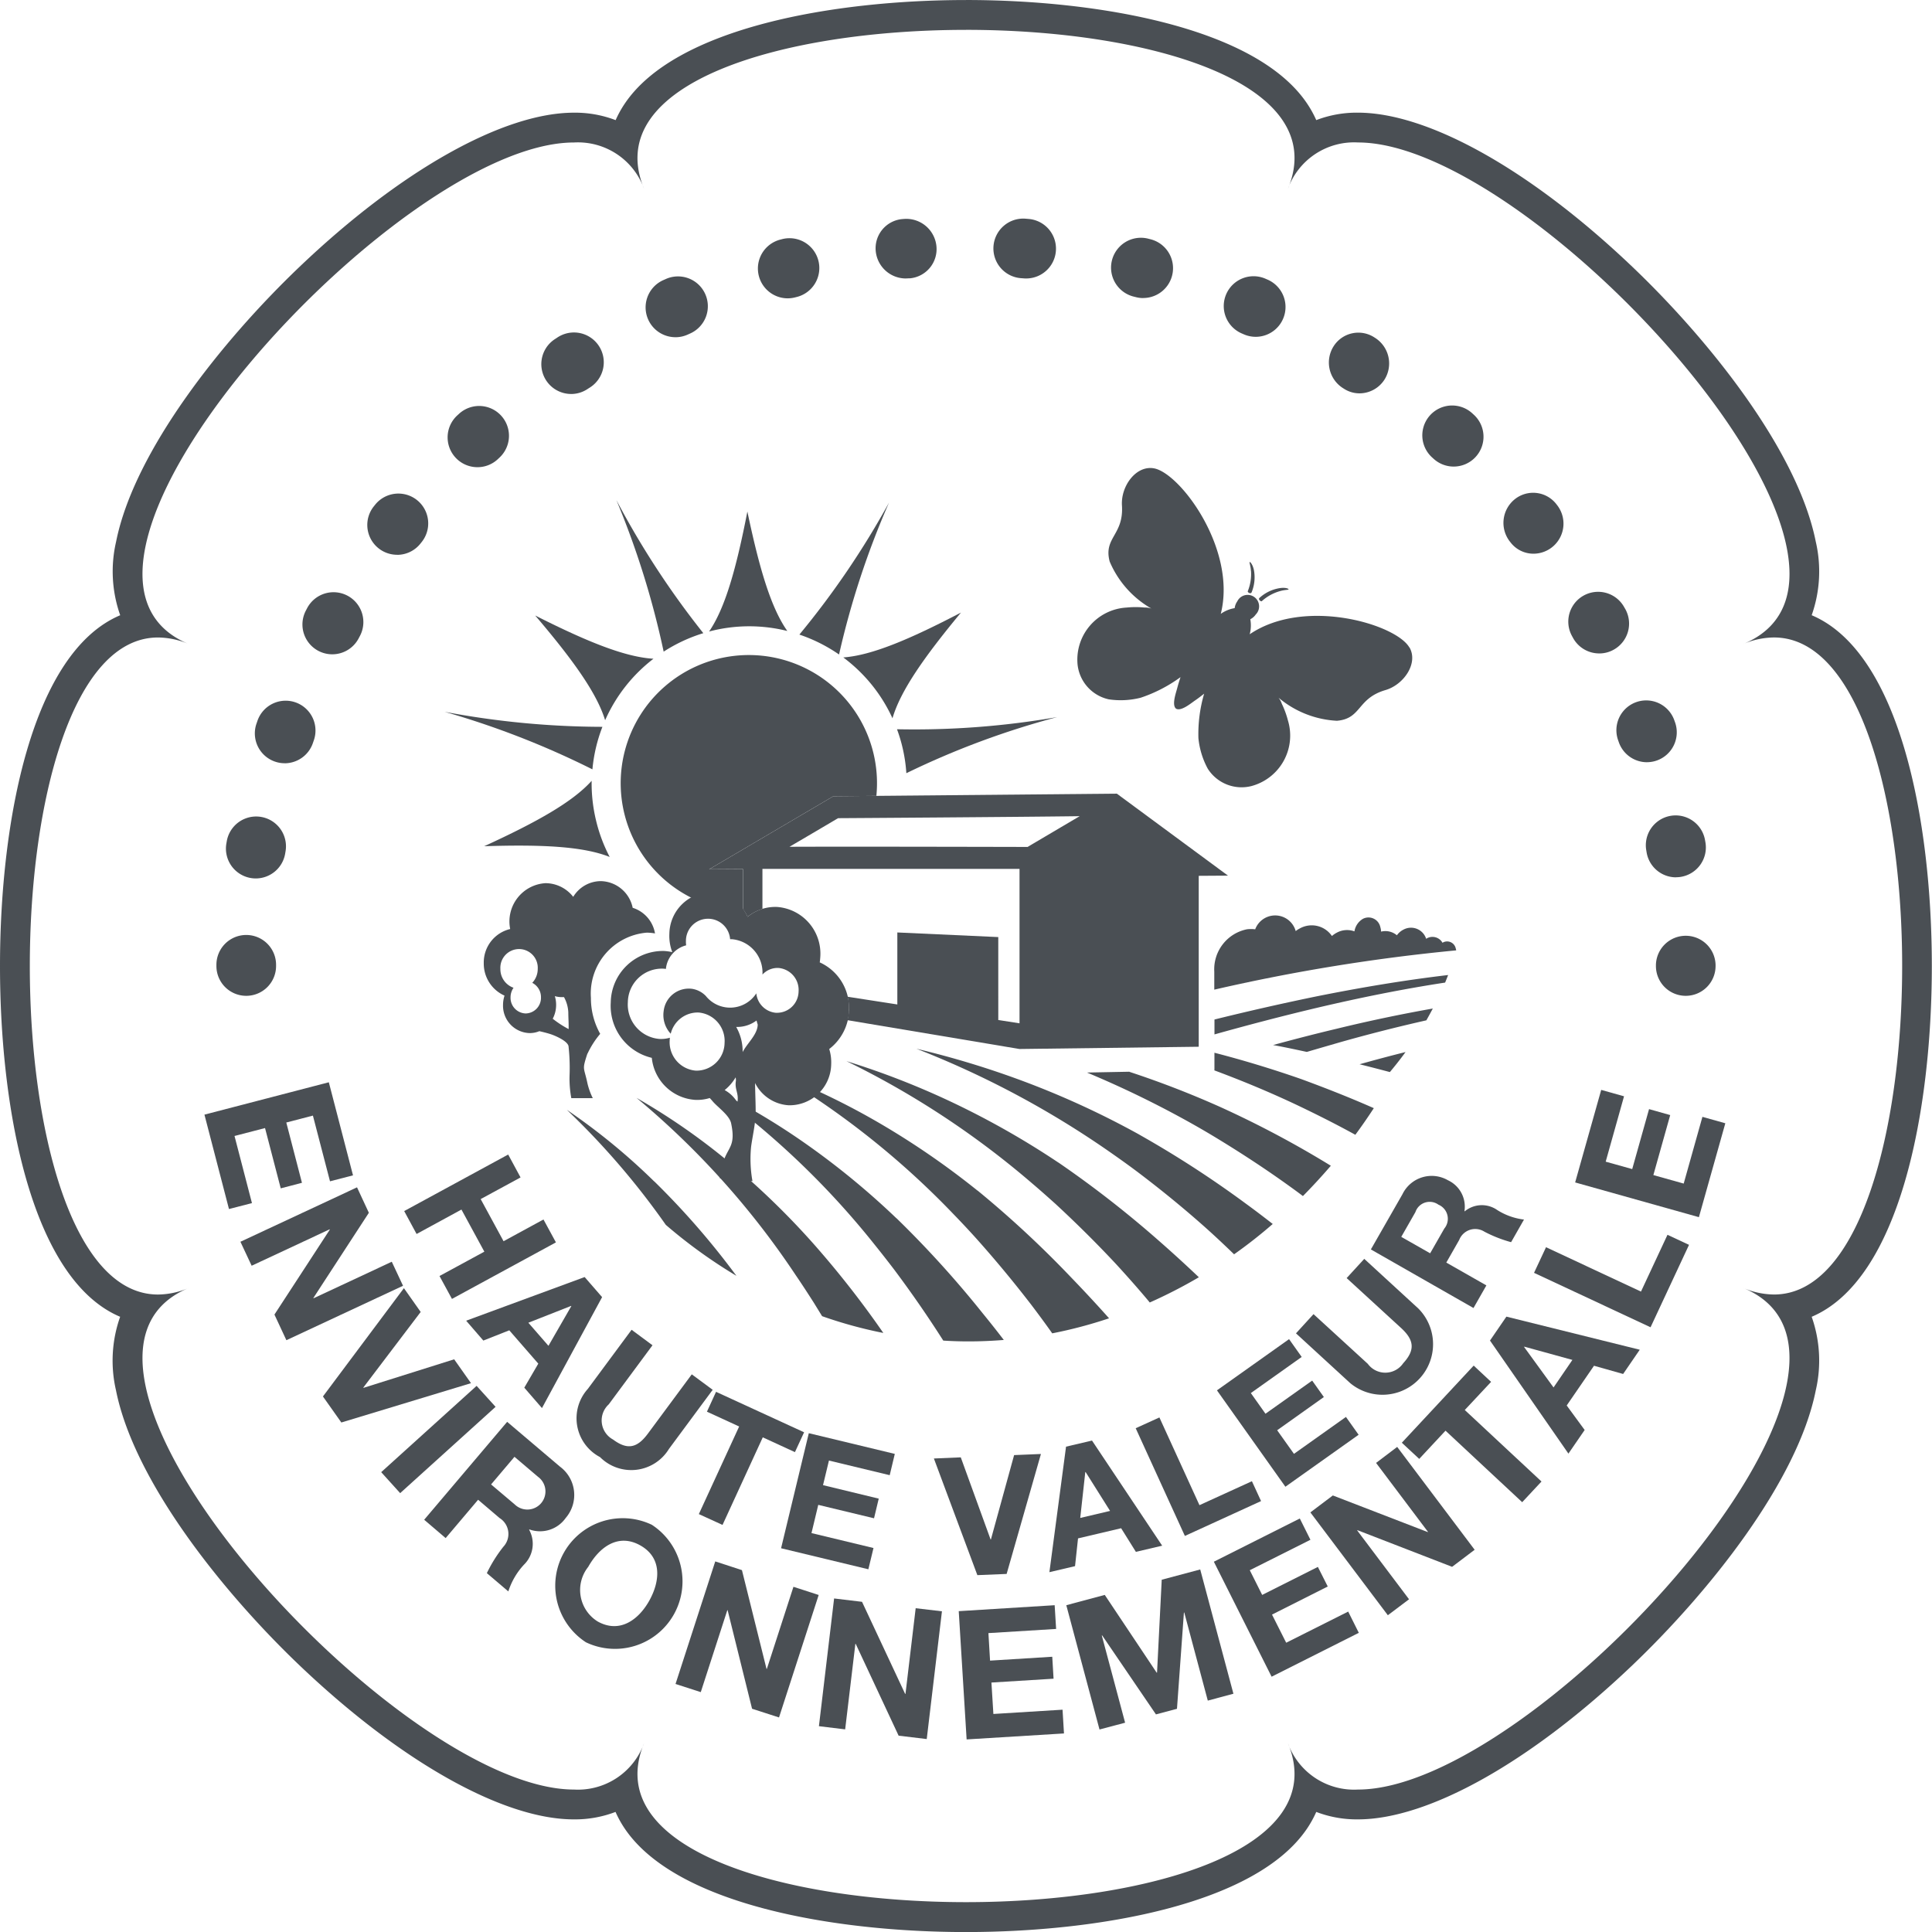 <svg xmlns="http://www.w3.org/2000/svg" width="31.734mm" height="31.735mm" viewBox="0 0 89.954 89.956">
  <g>
    <path d="M44.977,1.389c8.516,0,17.033,2.466,14.989,7.4a3.274,3.274,0,0,1,3.265-2.156c8.21,0,26.293,19.891,17.932,23.353a3.745,3.745,0,0,1,1.433-.306c7.959,0,7.958,30.592,0,30.592a3.747,3.747,0,0,1-1.433-.307c8.36,3.463-9.722,23.356-17.932,23.356a3.272,3.272,0,0,1-3.265-2.157c2.044,4.935-6.473,7.4-14.989,7.4s-17.033-2.467-14.989-7.4a3.274,3.274,0,0,1-3.266,2.157C18.513,83.322.43,63.429,8.79,59.966a3.739,3.739,0,0,1-1.433.307c-7.959,0-7.957-30.592,0-30.592a3.741,3.741,0,0,1,1.433.306C.43,26.525,18.512,6.634,26.722,6.634A3.272,3.272,0,0,1,29.988,8.79c-2.044-4.935,6.473-7.4,14.989-7.4m0-1.389c-6.124,0-13.518,1.271-15.9,4.841a4.9,4.9,0,0,0-.413.751,5.276,5.276,0,0,0-1.939-.347c-3.294,0-8.076,2.688-12.793,7.19-3.57,3.407-7.685,8.556-8.527,12.787a6.125,6.125,0,0,0,.192,3.422C1.5,30.376,0,38.18,0,44.978s1.5,14.6,5.594,16.331A6.116,6.116,0,0,0,5.4,64.731c.842,4.231,4.957,9.38,8.527,12.79,4.717,4.5,9.5,7.189,12.793,7.189a5.276,5.276,0,0,0,1.939-.347,4.908,4.908,0,0,0,.413.752c2.385,3.57,9.779,4.841,15.9,4.841s13.518-1.271,15.9-4.841a5,5,0,0,0,.413-.752,5.271,5.271,0,0,0,1.938.347c3.295,0,8.077-2.688,12.793-7.189,3.571-3.41,7.686-8.559,8.527-12.79a6.125,6.125,0,0,0-.191-3.422c4.091-1.732,5.594-9.536,5.594-16.333s-1.5-14.6-5.594-16.332a6.117,6.117,0,0,0,.191-3.422c-.841-4.231-4.956-9.38-8.527-12.787-4.716-4.5-9.5-7.19-12.793-7.19a5.271,5.271,0,0,0-1.938.347,4.985,4.985,0,0,0-.413-.751C58.5,1.271,51.1,0,44.977,0" fill="#4a4f54"/>
    <polygon points="15.31 50.39 16.436 54.724 15.365 55.001 14.569 51.942 13.33 52.264 14.059 55.071 13.071 55.329 12.34 52.522 10.919 52.891 11.731 56.016 10.661 56.292 9.519 51.897 15.31 50.39" fill="#4a4f54"/>
    <polygon points="16.623 55.282 17.174 56.467 14.593 60.43 14.598 60.448 18.241 58.746 18.765 59.865 13.334 62.399 12.778 61.206 15.356 57.251 15.35 57.236 11.717 58.932 11.194 57.816 16.623 55.282" fill="#4a4f54"/>
    <polygon points="15.893 66.231 15.036 65.019 18.806 59.976 19.587 61.084 16.917 64.603 16.927 64.617 21.146 63.289 21.93 64.4 15.893 66.231" fill="#4a4f54"/>
    <rect x="17.416" y="66.364" width="5.99" height="1.317" transform="translate(-39.684 31.006) rotate(-42.127)" fill="#4a4f54"/>
    <path d="M23.613,66.2l2.46,2.087a1.642,1.642,0,0,1,.265,2.391,1.463,1.463,0,0,1-1.692.531l-.01.015a1.358,1.358,0,0,1-.242,1.629,3.31,3.31,0,0,0-.726,1.243l-1-.851a6.54,6.54,0,0,1,.767-1.227.873.873,0,0,0-.174-1.338l-1-.852-1.511,1.785-1-.854Zm-.748,2.915,1.1.93a.843.843,0,1,0,1.089-1.282l-1.1-.934Z" fill="#4a4f54"/>
    <path d="M30.348,70.993a3.143,3.143,0,0,1-3.066,5.472,3.143,3.143,0,0,1,3.066-5.472m-2.525,4.5c1.031.579,1.908-.081,2.4-.952.513-.913.619-2.009-.412-2.588s-1.911.086-2.423,1a1.724,1.724,0,0,0,.439,2.542" fill="#4a4f54"/>
    <polygon points="33.302 72.699 34.545 73.105 35.689 77.703 35.704 77.706 36.943 73.881 38.118 74.262 36.271 79.964 35.016 79.559 33.879 74.973 33.865 74.966 32.628 78.785 31.453 78.405 33.302 72.699" fill="#4a4f54"/>
    <polygon points="38.836 74.424 40.136 74.58 42.142 78.865 42.159 78.868 42.634 74.878 43.857 75.022 43.149 80.97 41.84 80.813 39.842 76.539 39.826 76.537 39.351 80.519 38.129 80.371 38.836 74.424" fill="#4a4f54"/>
    <polygon points="44.639 75.015 49.105 74.738 49.173 75.843 46.021 76.037 46.097 77.318 48.993 77.138 49.054 78.16 46.161 78.339 46.252 79.802 49.472 79.603 49.539 80.709 45.006 80.987 44.639 75.015" fill="#4a4f54"/>
    <polygon points="49.647 74.738 51.438 74.259 53.854 77.879 53.872 77.875 54.09 73.551 55.882 73.073 57.428 78.86 56.235 79.18 55.139 75.076 55.123 75.082 54.8 79.562 53.821 79.822 51.316 76.143 51.299 76.146 52.385 80.209 51.193 80.525 49.647 74.738" fill="#4a4f54"/>
    <polygon points="56.517 72.713 60.519 70.701 61.014 71.692 58.19 73.109 58.767 74.259 61.36 72.955 61.82 73.867 59.225 75.175 59.885 76.485 62.772 75.035 63.266 76.024 59.206 78.067 56.517 72.713" fill="#4a4f54"/>
    <polygon points="61.011 70.417 62.057 69.628 66.475 71.333 66.488 71.325 64.07 68.113 65.053 67.368 68.66 72.157 67.61 72.951 63.203 71.245 63.19 71.256 65.605 74.462 64.618 75.205 61.011 70.417" fill="#4a4f54"/>
    <polygon points="67.303 66.612 66.079 67.926 65.269 67.173 68.615 63.582 69.426 64.339 68.2 65.649 71.772 68.979 70.873 69.942 67.303 66.612" fill="#4a4f54"/>
    <path d="M69.374,62.416l.764-1.114,6.209,1.541-.774,1.129-1.356-.383-1.271,1.85.836,1.141-.756,1.1ZM72.333,64.6l.878-1.283L70.972,62.7l-.01.014Z" fill="#4a4f54"/>
    <polygon points="71.425 59.263 71.983 58.07 76.404 60.136 77.638 57.492 78.641 57.959 76.85 61.797 71.425 59.263" fill="#4a4f54"/>
    <polygon points="73.339 55.054 74.552 50.745 75.615 51.043 74.761 54.087 75.996 54.432 76.78 51.64 77.765 51.918 76.981 54.711 78.393 55.107 79.265 52 80.331 52.299 79.101 56.671 73.339 55.054" fill="#4a4f54"/>
    <polygon points="23.661 53.755 24.237 54.821 22.38 55.829 23.446 57.791 25.304 56.779 25.884 57.845 21.043 60.477 20.463 59.411 22.551 58.277 21.485 56.317 19.396 57.454 18.819 56.387 23.661 53.755" fill="#4a4f54"/>
    <path d="M27.221,59.459l.813.935-2.8,5.166-.823-.95.652-1.119-1.351-1.552-1.208.477-.8-.925ZM24.6,61.586l.936,1.075L26.6,60.813l-.007-.011Z" fill="#4a4f54"/>
    <path d="M31.146,67.462a2.054,2.054,0,0,1-3.209.38,2.041,2.041,0,0,1-.568-3.175l2.038-2.753.973.721-2.037,2.752a1.012,1.012,0,0,0,.2,1.637c.693.516,1.142.375,1.628-.282l2.038-2.753.974.72Z" fill="#4a4f54"/>
    <polygon points="34.415 66.417 32.915 65.728 33.339 64.803 37.439 66.687 37.012 67.611 35.515 66.922 33.641 71 32.538 70.496 34.415 66.417" fill="#4a4f54"/>
    <polygon points="37.658 66.729 41.662 67.693 41.425 68.684 38.596 68.003 38.32 69.148 40.914 69.776 40.695 70.691 38.098 70.066 37.783 71.38 40.67 72.075 40.431 73.065 36.367 72.086 37.658 66.729" fill="#4a4f54"/>
    <polygon points="46.869 73.282 45.506 73.338 43.482 67.907 44.734 67.854 46.122 71.677 46.137 71.676 47.217 67.749 48.466 67.697 46.869 73.282" fill="#4a4f54"/>
    <path d="M49.635,67.356l1.209-.284,3.267,4.895-1.224.287-.687-1.1-2.007.473-.139,1.292L48.86,73.2Zm.661,3.319,1.389-.327-1.139-1.811-.015.006Z" fill="#4a4f54"/>
    <polygon points="52.878 66.498 53.982 65.996 55.847 70.08 58.289 68.965 58.715 69.89 55.168 71.513 52.878 66.498" fill="#4a4f54"/>
    <polygon points="56.661 64.734 60.019 62.35 60.607 63.179 58.239 64.861 58.921 65.823 61.095 64.28 61.639 65.046 59.465 66.592 60.247 67.691 62.667 65.972 63.257 66.802 59.848 69.222 56.661 64.734" fill="#4a4f54"/>
    <path d="M66.041,60.927A2.355,2.355,0,0,1,62.868,64.4L60.341,62.08l.817-.894L63.685,63.5a1.011,1.011,0,0,0,1.649-.029c.584-.636.492-1.1-.11-1.65L62.7,59.507l.82-.895Z" fill="#4a4f54"/>
    <path d="M63.828,58.173,65.3,55.6a1.512,1.512,0,0,1,2.116-.648,1.353,1.353,0,0,1,.769,1.438l.013.009a1.25,1.25,0,0,1,1.513-.061,2.98,2.98,0,0,0,1.246.444l-.6,1.053a6.158,6.158,0,0,1-1.239-.486.8.8,0,0,0-1.178.384l-.6,1.052,1.866,1.063-.6,1.053Zm2.76.18.658-1.151a.712.712,0,0,0-.271-1.112.7.7,0,0,0-1.074.346l-.658,1.152Z" fill="#4a4f54"/>
    <path d="M66.086,42.278h0l-.039.025Zm.832.141-.007,0,0,.006a.028.028,0,0,1,.011-.009" fill="#4a4f54"/>
    <path d="M67.8,44.249a.473.473,0,0,0-.021-.092.41.41,0,0,0-.59-.278c-.009.005-.016.014-.025.017a.536.536,0,0,0-.727-.208c-.012.006-.024.017-.035.022a.74.74,0,0,0-1.057-.427.85.85,0,0,0-.306.263.831.831,0,0,0-.735-.17.887.887,0,0,0-.037-.215.563.563,0,0,0-.811-.38.828.828,0,0,0-.393.583,1,1,0,0,0-.831.066,1.105,1.105,0,0,0-.217.15,1.139,1.139,0,0,0-1.5-.35,1.1,1.1,0,0,0-.187.121.992.992,0,0,0-1.886-.083,1.542,1.542,0,0,0-.39,0,1.9,1.9,0,0,0-1.515,1.969v.841A87.106,87.106,0,0,1,67.8,44.249" fill="#4a4f54"/>
    <path d="M58.247,26.587a2.121,2.121,0,0,1-.148.932c-.014.032.015.066.062.088s.095.013.112-.024a1.828,1.828,0,0,0,.11-1.036c-.055-.269-.179-.4-.2-.377s.046.165.061.417m.412,1.367c.035.037.078.054.1.03a2.106,2.106,0,0,1,.826-.458c.241-.073.4-.054.413-.086s-.152-.1-.423-.055a1.818,1.818,0,0,0-.935.457c-.03.029-.02.077.016.112m6.965,2.188c-.622-1.077-4.872-2.349-7.432-.611a1.581,1.581,0,0,0,.028-.7.666.666,0,0,0,.254-.221A.535.535,0,1,0,57.607,28a.681.681,0,0,0-.12.314,1.564,1.564,0,0,0-.648.267c.76-3-1.888-6.559-3.113-6.776-.838-.149-1.545.838-1.488,1.728.09,1.388-.869,1.489-.571,2.613a4.574,4.574,0,0,0,1.94,2.187.918.918,0,0,0-.315-.046,4.11,4.11,0,0,0-.83,0,2.43,2.43,0,0,0-2.291,2.648,1.862,1.862,0,0,0,1.454,1.626,3.77,3.77,0,0,0,1.487-.076,6.753,6.753,0,0,0,1.853-.958c-.057.173-.11.346-.156.52-.06.229-.258.78-.053.948.229.136.68-.239.873-.373.148-.1.294-.213.436-.325a6.7,6.7,0,0,0-.267,2.069,3.757,3.757,0,0,0,.436,1.425,1.865,1.865,0,0,0,2.024.81,2.431,2.431,0,0,0,1.708-3.058,4.259,4.259,0,0,0-.286-.779.881.881,0,0,0-.152-.28,4.584,4.584,0,0,0,2.72,1.075c1.157-.1.925-1.039,2.26-1.43.855-.25,1.541-1.252,1.116-1.988" fill="#4a4f54"/>
    <path d="M33.944,54.106a30.525,30.525,0,0,0-4.307-2.989,38.287,38.287,0,0,1,7.41,8.251c.289.423.569.854.847,1.29l.383.623a20.667,20.667,0,0,0,2.851.781,44.5,44.5,0,0,0-3.157-4.045,36.017,36.017,0,0,0-4.027-3.911m7.793,2.616a36.089,36.089,0,0,0-4.3-3.525,32.159,32.159,0,0,0-4.542-2.649,38.325,38.325,0,0,1,7.833,7.409q.464.576.916,1.17c.789,1.054,1.551,2.153,2.275,3.291q.593.038,1.187.037c.546,0,1.09-.024,1.631-.067q-.492-.642-.995-1.257a47.8,47.8,0,0,0-4-4.409m3.768-1.29a37.323,37.323,0,0,0-4.577-3.148,33.916,33.916,0,0,0-4.776-2.3,38.855,38.855,0,0,1,8.251,6.56q.5.515.989,1.055,1.357,1.511,2.632,3.168c.327.432.648.866.963,1.313a21.022,21.022,0,0,0,2.646-.7c-.6-.675-1.2-1.317-1.807-1.946a48.182,48.182,0,0,0-4.321-4.007m3.766-1.3a38.763,38.763,0,0,0-4.852-2.761,37.162,37.162,0,0,0-5.013-1.96,40.365,40.365,0,0,1,8.677,5.719c.354.3.707.615,1.057.929.972.9,1.924,1.841,2.848,2.833.51.557,1.015,1.127,1.505,1.713a.256.256,0,0,0,.036.043,23.037,23.037,0,0,0,2.285-1.174q-.947-.9-1.9-1.733a49.194,49.194,0,0,0-4.639-3.609m-18.82.88a29.513,29.513,0,0,0-4.069-3.335,35.616,35.616,0,0,1,4.609,5.357,23.611,23.611,0,0,0,3.288,2.373c-.026-.035-.05-.069-.075-.1a36.428,36.428,0,0,0-3.753-4.3m26.086-7.529v.689c1.595-.447,3.2-.867,4.808-1.247,1.963-.461,3.941-.863,5.931-1.166.049-.118.094-.235.14-.352-2.065.243-4.119.59-6.159,1q-2.37.488-4.72,1.071m2.73,1.189c.548.1,1.071.213,1.57.32.517-.152,1.03-.3,1.548-.45q2-.566,4.018-1.021c.1-.178.2-.361.3-.549-1.5.265-3,.581-4.476.941-.991.235-1.978.491-2.962.759m-6.227,4.17a40.264,40.264,0,0,0-5.129-2.384,41.7,41.7,0,0,0-5.249-1.614,43.174,43.174,0,0,1,9.1,4.874c.378.264.753.532,1.128.812,1.036.78,2.062,1.61,3.062,2.492.509.448,1.008.917,1.5,1.393q.928-.654,1.8-1.412c-.417-.325-.837-.645-1.258-.951a48.431,48.431,0,0,0-4.957-3.21m3.5-3.812v.815h-.02c1.3.483,2.59,1.018,3.869,1.623.906.432,1.811.886,2.712,1.382.274-.371.562-.784.86-1.24-1.12-.494-2.249-.938-3.387-1.356q-2.007-.7-4.034-1.224m-3.96.884-1.974.038a46.853,46.853,0,0,1,4.834,2.351c.4.224.8.457,1.2.7,1.1.669,2.2,1.385,3.279,2.157.247.177.5.359.741.543q.669-.678,1.3-1.411a46.637,46.637,0,0,0-5.151-2.737,44.2,44.2,0,0,0-4.228-1.636m12.129.01h0c.245-.293.489-.6.728-.931q-1.074.268-2.14.569c.528.131,1,.255,1.41.363" fill="#4a4f54"/>
    <path d="M40.588,31.882a7.3,7.3,0,0,1,.966,1.561c.37-1.271,1.453-2.825,3.188-4.921-2.412,1.258-4.159,1.992-5.478,2.088a7.405,7.405,0,0,1,1.324,1.272" fill="#4a4f54"/>
    <path d="M41.393,23.4a39.4,39.4,0,0,1-4.174,6.146,7.388,7.388,0,0,1,1.847.927A39.13,39.13,0,0,1,41.393,23.4" fill="#4a4f54"/>
    <path d="M36.657,29.378c-.762-1.083-1.3-2.9-1.859-5.561-.52,2.67-1.035,4.493-1.783,5.586a7.309,7.309,0,0,1,3.642-.025" fill="#4a4f54"/>
    <path d="M41.764,33.952A7.282,7.282,0,0,1,42.2,36a38.62,38.62,0,0,1,7.02-2.612,38.8,38.8,0,0,1-7.458.565" fill="#4a4f54"/>
    <path d="M27.552,36.349c-.884.985-2.534,1.916-5.008,3.051,2.721-.087,4.613.01,5.844.5a7.263,7.263,0,0,1-.641-1.721,7.344,7.344,0,0,1-.2-1.826" fill="#4a4f54"/>
    <path d="M34.589,40.464l-1.571.01,5.779-3.4,2.007-.019a5.967,5.967,0,1,0-6.215,5.371Z" fill="#4a4f54"/>
    <path d="M28.049,33.841a39.982,39.982,0,0,1-7.348-.7,39.824,39.824,0,0,1,6.882,2.68,7.3,7.3,0,0,1,.466-1.981" fill="#4a4f54"/>
    <path d="M32.746,29.479A39.727,39.727,0,0,1,28.7,23.286a39.9,39.9,0,0,1,2.2,7.054,7.371,7.371,0,0,1,1.85-.861" fill="#4a4f54"/>
    <path d="M29.12,31.961a7.345,7.345,0,0,1,1.306-1.29c-1.32-.078-3.077-.786-5.506-2.013,1.764,2.071,2.867,3.611,3.255,4.876a7.35,7.35,0,0,1,.945-1.573" fill="#4a4f54"/>
    <path d="M52,36.952,38.8,37.073l-5.779,3.4,1.571-.01v1.863a2.078,2.078,0,0,1,.216.361,2.057,2.057,0,0,1,.691-.368V40.455l11.97,0v7.19l-.989-.154V43.63l-4.7-.215v3.352l-2.315-.359a2.4,2.4,0,0,1,.061.649,2.289,2.289,0,0,1-.069.442l8.008,1.342,8.348-.105V40.778l1.362-.009Zm-4.154,2.481c-.19,0-8.228-.021-11.088-.007,1.1-.644,2.161-1.272,2.264-1.332.189,0,8.35-.054,11.248-.093-1.165.687-2.313,1.365-2.424,1.432" fill="#4a4f54"/>
    <path d="M27.355,49.057a4.119,4.119,0,0,1,.59-.921,3.4,3.4,0,0,1-.432-1.675,2.845,2.845,0,0,1,2.6-3.037,2.334,2.334,0,0,1,.384.036,1.512,1.512,0,0,0-1.042-1.194l0-.013a1.55,1.55,0,0,0-1.485-1.228,1.509,1.509,0,0,0-1.281.732,1.644,1.644,0,0,0-1.289-.637,1.786,1.786,0,0,0-1.646,2.135,1.6,1.6,0,0,0-1.23,1.589,1.632,1.632,0,0,0,.967,1.512,1.407,1.407,0,0,0-.07.436A1.273,1.273,0,0,0,24.664,48.1a1.155,1.155,0,0,0,.448-.089c.177.041.358.085.53.141.227.075.836.339.832.593a9.148,9.148,0,0,1,.044,1.353A5.044,5.044,0,0,0,26.6,51.13l1,0a3.25,3.25,0,0,1-.244-.67c-.168-.811-.267-.608-.006-1.406m-2.872-1.868a.727.727,0,0,1-.707-.75.789.789,0,0,1,.139-.446.915.915,0,0,1-.612-.88.871.871,0,1,1,1.739,0,.941.941,0,0,1-.255.65.75.75,0,0,1,.406.676.728.728,0,0,1-.71.75m1.258.244a1.378,1.378,0,0,0,.157-.641,1.348,1.348,0,0,0-.06-.409,1.174,1.174,0,0,0,.327.046c.031,0,.065,0,.1,0a1.616,1.616,0,0,1,.2.7c.005.4.018.392.016.788a4.6,4.6,0,0,1-.739-.481" fill="#4a4f54"/>
    <path d="M39.527,47.057a2.318,2.318,0,0,0-1.36-2.249c.013-.083.02-.166.026-.254a2.179,2.179,0,0,0-2-2.326,2.023,2.023,0,0,0-1.384.46,1.92,1.92,0,0,0-1.638-1.148,1.966,1.966,0,0,0-2.005,1.935,2.105,2.105,0,0,0,.136.856,2.5,2.5,0,0,0-.384-.054,2.431,2.431,0,0,0-2.481,2.394,2.488,2.488,0,0,0,1.911,2.582,2.178,2.178,0,0,0,2.008,1.956,1.966,1.966,0,0,0,.689-.085c.048.051.1.108.153.172.24.272.763.637.842,1,.217,1.021-.109,1.1-.329,1.7-.233.629-.067.221-.2.859a9.99,9.99,0,0,0,1.524.138,5.829,5.829,0,0,1-.064-1.6c.056-.423.176-.95.206-1.408.022-.3-.015-.991-.021-1.56a1.88,1.88,0,0,0,1.565,1.036A1.94,1.94,0,0,0,38.7,49.552a2.081,2.081,0,0,0-.091-.71,2.36,2.36,0,0,0,.923-1.785m-5.2,4.271a1.559,1.559,0,0,0-.592-.574,2.185,2.185,0,0,0,.512-.593.807.807,0,0,1,.012.159c-.07.413.149.574.068,1.008m.245-2.336a2.288,2.288,0,0,0-.3-1.178,1.509,1.509,0,0,0,.948-.3c.014.064.035.128.054.191-.007.467-.5.874-.706,1.289m1.574-1.837a1.007,1.007,0,0,1-.933-.908,1.449,1.449,0,0,1-2.351.123l0,0a1.134,1.134,0,0,0-.634-.332A1.178,1.178,0,0,0,30.9,47.075a1.276,1.276,0,0,0,.329,1.055,1.294,1.294,0,0,1,1.292-.988,1.328,1.328,0,0,1,1.215,1.419A1.309,1.309,0,0,1,32.4,49.849a1.327,1.327,0,0,1-1.219-1.414,1.169,1.169,0,0,1,.01-.119,1.459,1.459,0,0,1-.484.057,1.606,1.606,0,0,1-1.474-1.714A1.583,1.583,0,0,1,30.858,45.1a.935.935,0,0,1,.146.014,1.262,1.262,0,0,1,.944-1.1,1.111,1.111,0,0,1-.011-.21,1.03,1.03,0,0,1,2.057-.076h.071A1.56,1.56,0,0,1,35.5,45.375a.958.958,0,0,1,.743-.307,1.026,1.026,0,0,1,.939,1.093,1.007,1.007,0,0,1-1.031.994" fill="#4a4f54"/>
    <path d="M11.465,46.365a1.388,1.388,0,0,1-1.389-1.388v-.056a1.389,1.389,0,0,1,2.778,0v.056a1.388,1.388,0,0,1-1.389,1.388" fill="#4a4f54"/>
    <path d="M11.91,40.9a1.39,1.39,0,0,1-1.372-1.617l.019-.107a1.388,1.388,0,0,1,2.739.457l-.018.107A1.389,1.389,0,0,1,11.91,40.9m66.125-.052a1.389,1.389,0,0,1-1.368-1.157l-.018-.109a1.388,1.388,0,0,1,2.739-.457l.018.1a1.389,1.389,0,0,1-1.138,1.6,1.316,1.316,0,0,1-.233.019M13.253,35.536A1.39,1.39,0,0,1,11.939,33.7l.04-.115a1.389,1.389,0,1,1,2.62.921l-.031.091a1.392,1.392,0,0,1-1.315.941m63.43-.049a1.389,1.389,0,0,1-1.311-.932l-.035-.1a1.388,1.388,0,1,1,2.621-.916l.036.1a1.392,1.392,0,0,1-1.311,1.847M15.468,30.464a1.389,1.389,0,0,1-1.219-2.05l.052-.1a1.389,1.389,0,1,1,2.442,1.324l-.053.1a1.387,1.387,0,0,1-1.222.726m58.994-.041A1.388,1.388,0,0,1,73.24,29.7l-.047-.086a1.388,1.388,0,1,1,2.431-1.342l.058.1a1.389,1.389,0,0,1-.559,1.883,1.372,1.372,0,0,1-.661.169M18.492,25.83a1.388,1.388,0,0,1-1.1-2.238l.08-.1a1.389,1.389,0,0,1,2.171,1.733l-.055.069a1.385,1.385,0,0,1-1.1.539M71.4,25.78a1.343,1.343,0,0,1-1.06-.515l-.038-.048a1.412,1.412,0,0,1,.22-1.968,1.367,1.367,0,0,1,1.932.211l.037.048A1.4,1.4,0,0,1,71.4,25.78m-49.17-4.028a1.388,1.388,0,0,1-.939-2.411l.069-.063a1.388,1.388,0,1,1,1.9,2.024l-.091.085a1.381,1.381,0,0,1-.939.365m45.453-.029a1.383,1.383,0,0,1-.928-.357l-.091-.082a1.389,1.389,0,0,1,1.879-2.046l.07.064a1.389,1.389,0,0,1-.93,2.421m-41.094-3.38A1.389,1.389,0,0,1,25.82,15.8l.11-.072a1.389,1.389,0,1,1,1.5,2.336l-.072.047a1.377,1.377,0,0,1-.768.233M63.3,18.314a1.332,1.332,0,0,1-.729-.217l-.054-.034a1.411,1.411,0,0,1-.43-1.932,1.365,1.365,0,0,1,1.894-.428l.053.034a1.412,1.412,0,0,1,.43,1.933,1.388,1.388,0,0,1-1.164.644M31.449,15.7a1.389,1.389,0,0,1-.563-2.659L30.98,13a1.389,1.389,0,1,1,1.133,2.536l-.1.045a1.385,1.385,0,0,1-.561.12m27.013-.019a1.392,1.392,0,0,1-.536-.109l-.125-.054a1.388,1.388,0,1,1,1.124-2.539l.074.032a1.389,1.389,0,0,1-.537,2.67M36.675,13.89a1.389,1.389,0,0,1-.333-2.737l.088-.023a1.389,1.389,0,0,1,.7,2.688l-.122.031a1.434,1.434,0,0,1-.335.041m16.554-.012a1.375,1.375,0,0,1-.357-.048l-.081-.02a1.389,1.389,0,0,1,.664-2.7l.129.033a1.389,1.389,0,0,1-.355,2.732m-5.456-.91a1.09,1.09,0,0,1-.127-.006l-.086-.006a1.389,1.389,0,1,1,.207-2.77l.131.011a1.388,1.388,0,0,1-.125,2.771m-5.59,0A1.409,1.409,0,0,1,40.775,11.7a1.365,1.365,0,0,1,1.232-1.5l.064-.005A1.411,1.411,0,0,1,43.6,11.458a1.366,1.366,0,0,1-1.232,1.5l-.064,0a1.157,1.157,0,0,1-.117.005" fill="#4a4f54"/>
    <path d="M78.488,46.365A1.387,1.387,0,0,1,77.1,44.977v-.056a1.389,1.389,0,0,1,2.777,0v.056a1.388,1.388,0,0,1-1.389,1.388" fill="#4a4f54"/>
  </g>
</svg>
